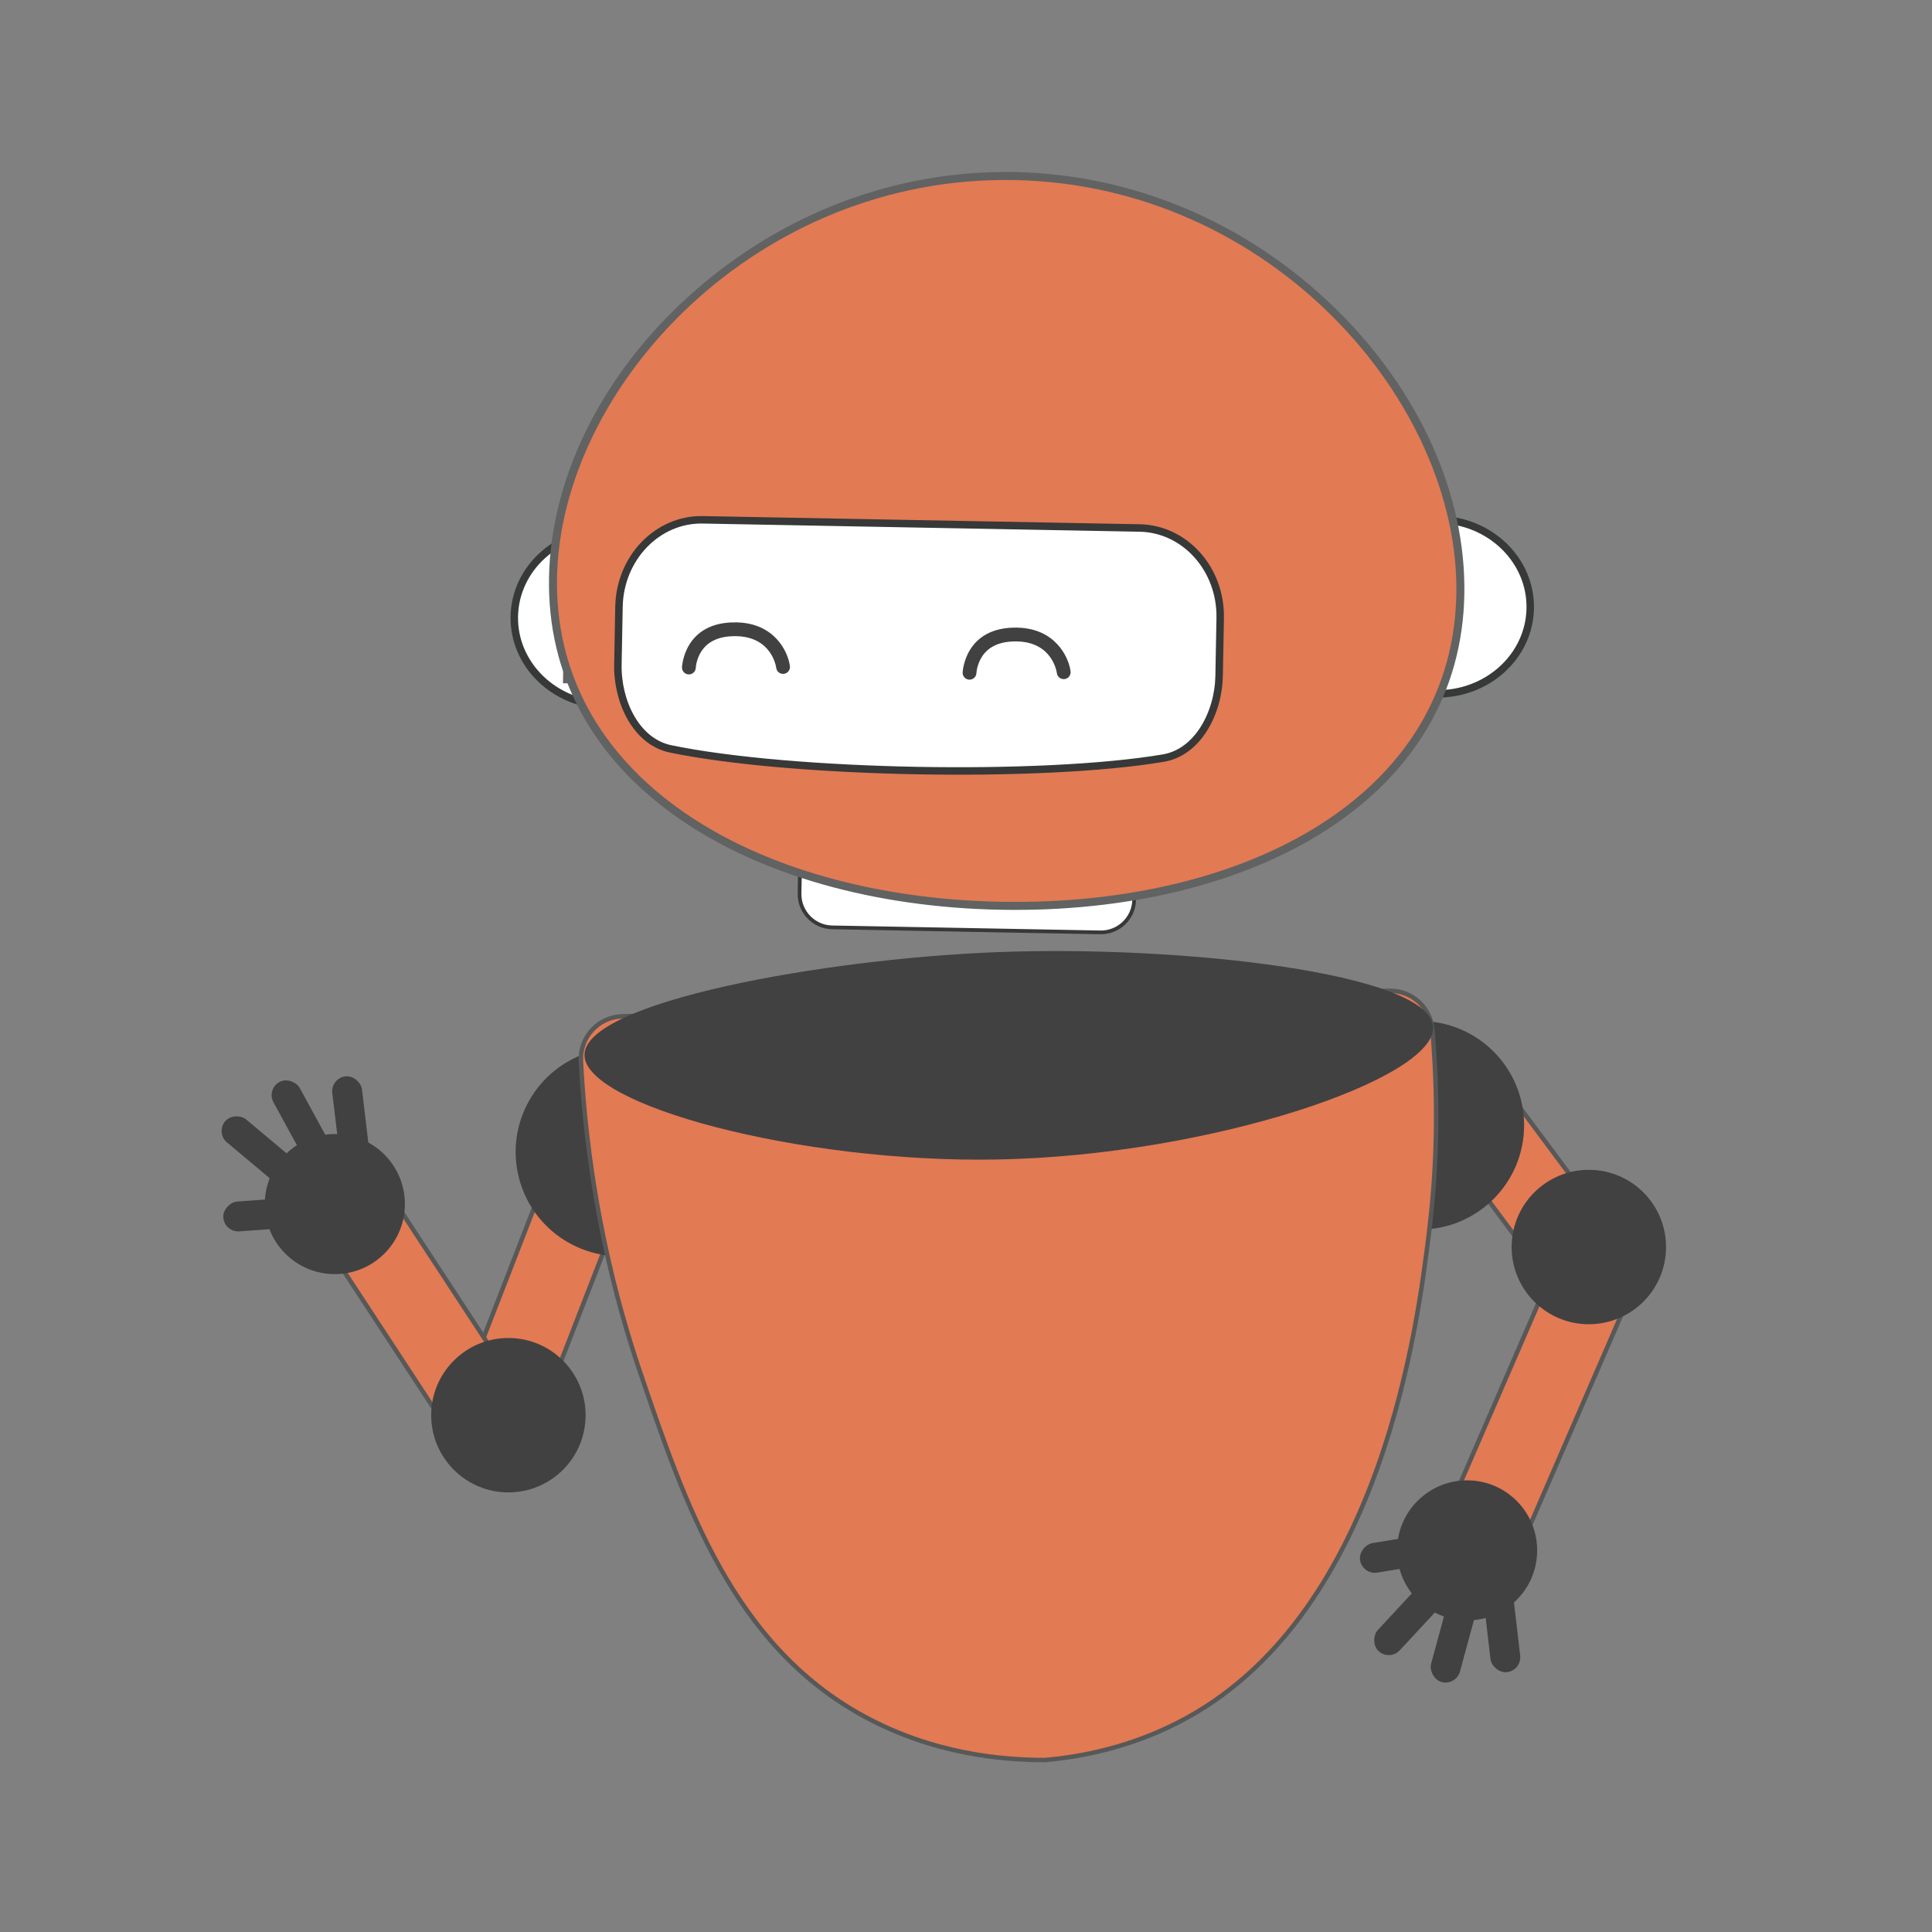 <svg xmlns="http://www.w3.org/2000/svg" id="Layer_1" viewBox="0 0 500 500"><rect x="0" y="0" width="500" height="500" fill="#808080" stroke="none"/><rect x="386.927" y="277.291" width="20.888" height="64.485" transform="translate(900.949 320.641) rotate(143.347)" fill="#e27a54" stroke="#575858" stroke-miterlimit="10" stroke-width="1.148"></rect><rect x="388.653" y="329.06" width="20.888" height="64.485" transform="translate(621.544 851.541) rotate(-156.561)" fill="#e27a54" stroke="#575858" stroke-miterlimit="10" stroke-width="1.148"></rect><rect x="129.283" y="305.276" width="20.888" height="64.485" transform="translate(131.603 -27.689) rotate(21.214)" fill="#e27a54" stroke="#575858" stroke-miterlimit="10" stroke-width="1.148"></rect><circle cx="367.458" cy="291.22" r="26.978" fill="#414142"></circle><circle cx="160.43" cy="298.122" r="26.978" transform="translate(-72.517 52.459) rotate(-15.192)" fill="#414142"></circle><path d="M160.945,263.024l198.436-6.615c5.818-.194,10.801,4.192,11.309,9.992,1.887,21.514.754,39.459-.875,52.661-2.842,23.026-11.939,97.408-62.486,125.417-14.362,7.958-28.229,10.243-36.837,11.015-11.163.014-28.944-1.548-46.874-11.309-34.048-18.534-46.382-55.005-57.932-88.985-6.326-18.609-13.546-46.014-15.348-80.585-.321-6.151,4.451-11.385,10.607-11.591Z" fill="#e27a54" stroke="#575858" stroke-miterlimit="10" stroke-width="1.148"></path><g><rect x="100.053" y="310.481" width="20.888" height="64.485" transform="translate(390.725 568.866) rotate(146.773)" fill="#e27a54" stroke="#575858" stroke-miterlimit="10" stroke-width="1.148"></rect><g><circle cx="86.658" cy="311.615" r="18.129" fill="#414142"></circle><rect x="86.813" y="278.485" width="7.737" height="22.003" rx="3.868" ry="3.868" transform="translate(214.999 566.201) rotate(173.201)" fill="#414142"></rect><rect x="73.724" y="278.675" width="7.737" height="22.003" rx="3.868" ry="3.868" transform="translate(284.589 506.668) rotate(151.345)" fill="#414142"></rect><rect x="62.819" y="286.262" width="7.737" height="22.003" rx="3.868" ry="3.868" transform="translate(337.353 437.094) rotate(129.966)" fill="#414142"></rect><rect x="64.901" y="303.309" width="7.737" height="22.003" rx="3.868" ry="3.868" transform="translate(377.346 223.201) rotate(85.892)" fill="#414142"></rect></g></g><circle cx="411.191" cy="322.73" r="19.98" fill="#414142"></circle><circle cx="131.574" cy="366.251" r="19.98" fill="#414142"></circle><path d="M151.266,272.973c.173-13.667,61.819-24.835,106.979-26.567,47.374-1.817,111.553,5.412,112.642,19.245,1.059,13.455-57.545,33.407-112.798,34.427-50.888.94-106.988-14.031-106.823-27.106Z" fill="#414142"></path><g><circle cx="379.688" cy="401.239" r="18.129" fill="#414142"></circle><rect x="384.882" y="410.822" width="7.737" height="22.003" rx="3.868" ry="3.868" transform="translate(823.781 795.736) rotate(173.343)" fill="#414142"></rect><rect x="372.107" y="413.683" width="7.737" height="22.003" rx="3.868" ry="3.868" transform="translate(627.47 933.08) rotate(-164.802)" fill="#414142"></rect><rect x="360.406" y="408.246" width="7.737" height="22.003" rx="3.868" ry="3.868" transform="translate(345.794 974.336) rotate(-137.107)" fill="#414142"></rect><rect x="358.979" y="391.011" width="7.737" height="22.003" rx="3.868" ry="3.868" transform="translate(25.112 825.341) rotate(-99.348)" fill="#414142"></rect></g><g><path d="M206.936,220.778h86.619v11.265c0,4.753-3.859,8.612-8.612,8.612h-69.395c-4.753,0-8.612-3.859-8.612-8.612v-11.265h0Z" transform="translate(4.362 -4.643) rotate(1.072)" fill="#fff" stroke="#373838" stroke-miterlimit="10" stroke-width=".967"></path><g><ellipse cx="157.129" cy="159.97" rx="22.555" ry="24.03" transform="translate(-5.754 314.078) rotate(-88.928)" fill="#fff" stroke="#373838" stroke-miterlimit="10" stroke-width="1.933"></ellipse><ellipse cx="372" cy="157.017" rx="22.555" ry="24.03" transform="translate(208.048 526.013) rotate(-88.928)" fill="#fff" stroke="#373838" stroke-miterlimit="10" stroke-width="1.933"></ellipse></g><g><g><line x1="150.472" y1="175.876" x2="151.381" y2="127.344" fill="#fff"></line><path d="M146.639,126.221l4.761.089c.571.011,1.025.482,1.014,1.053l-.908,48.532c-.011.571-.482,1.025-1.053,1.014l-4.761-.089" fill="#616262"></path></g><g><path d="M377.938,153.854c.976-52.15-50.58-107.079-115.423-108.293-64.843-1.214-118.419,51.748-119.395,103.898-.976,52.15,51.017,83.741,115.86,84.955,64.843,1.214,117.982-28.409,118.958-80.559Z" fill="#e27a54" stroke="#575858" stroke-miterlimit="10" stroke-width="1.148"></path><path d="M175.778,211.886c-22.513-15.632-34.164-37.225-33.692-62.447.484-25.848,13.637-52.348,36.086-72.707,23.538-21.345,53.498-32.783,84.361-32.205,30.863.578,60.374,13.128,83.097,35.34,21.672,21.184,33.824,48.158,33.34,74.006-.472,25.221-12.922,46.364-36.005,61.142-21.533,13.786-51.367,21.042-84.006,20.431-32.639-.611-62.18-8.978-83.182-23.561ZM144.153,149.478c-.459,24.498,10.885,45.491,32.804,60.71,20.67,14.352,49.807,22.589,82.042,23.192,32.235.603,61.66-6.537,82.853-20.105,22.473-14.388,34.594-34.942,35.053-59.44.928-49.594-47.803-105.994-114.409-107.24-66.607-1.247-117.414,53.289-118.342,102.884Z" fill="#616262"></path></g><path d="M181.886,134.527l113.062,2.116c11.745.22,21.075,10.658,20.838,23.315l-.28,14.951c-.181,9.653-5.524,19.786-14.441,21.289-31.442,5.3-96.298,4.086-127.52-2.387-8.854-1.836-13.815-12.162-13.634-21.815l.28-14.951c.237-12.657,9.951-22.739,21.696-22.519Z" fill="#fff" stroke="#373838" stroke-miterlimit="10" stroke-width="1.933"></path><g><path d="M250.883,175.897c.977.018,1.789-.753,1.819-1.732,0-.012.106-2.196,1.459-4.264,1.746-2.666,4.773-3.978,8.998-3.899l.086.002c9.117.21,10.228,7.874,10.271,8.201.128.978,1.028,1.667,2.004,1.538.978-.129,1.667-1.026,1.539-2.004-.501-3.813-4.016-11.083-13.732-11.307-.034,0-.069-.002-.102-.002-13.578-.254-14.09,11.508-14.094,11.627-.029.986.745,1.81,1.732,1.84.007,0,.014,0,.021,0Z" fill="#414142"></path><path d="M178.25,174.538c.977.018,1.789-.753,1.819-1.732,0-.012.106-2.196,1.46-4.264,1.745-2.666,4.773-3.978,8.998-3.899l.086.002c9.117.21,10.228,7.874,10.271,8.201.128.978,1.028,1.667,2.004,1.538.979-.129,1.667-1.026,1.539-2.004-.501-3.813-4.016-11.083-13.732-11.307-.033,0-.069-.002-.102-.002-13.578-.254-14.09,11.508-14.094,11.627-.029.986.745,1.81,1.732,1.84.007,0,.014,0,.021,0Z" fill="#414142"></path></g></g></g></svg>